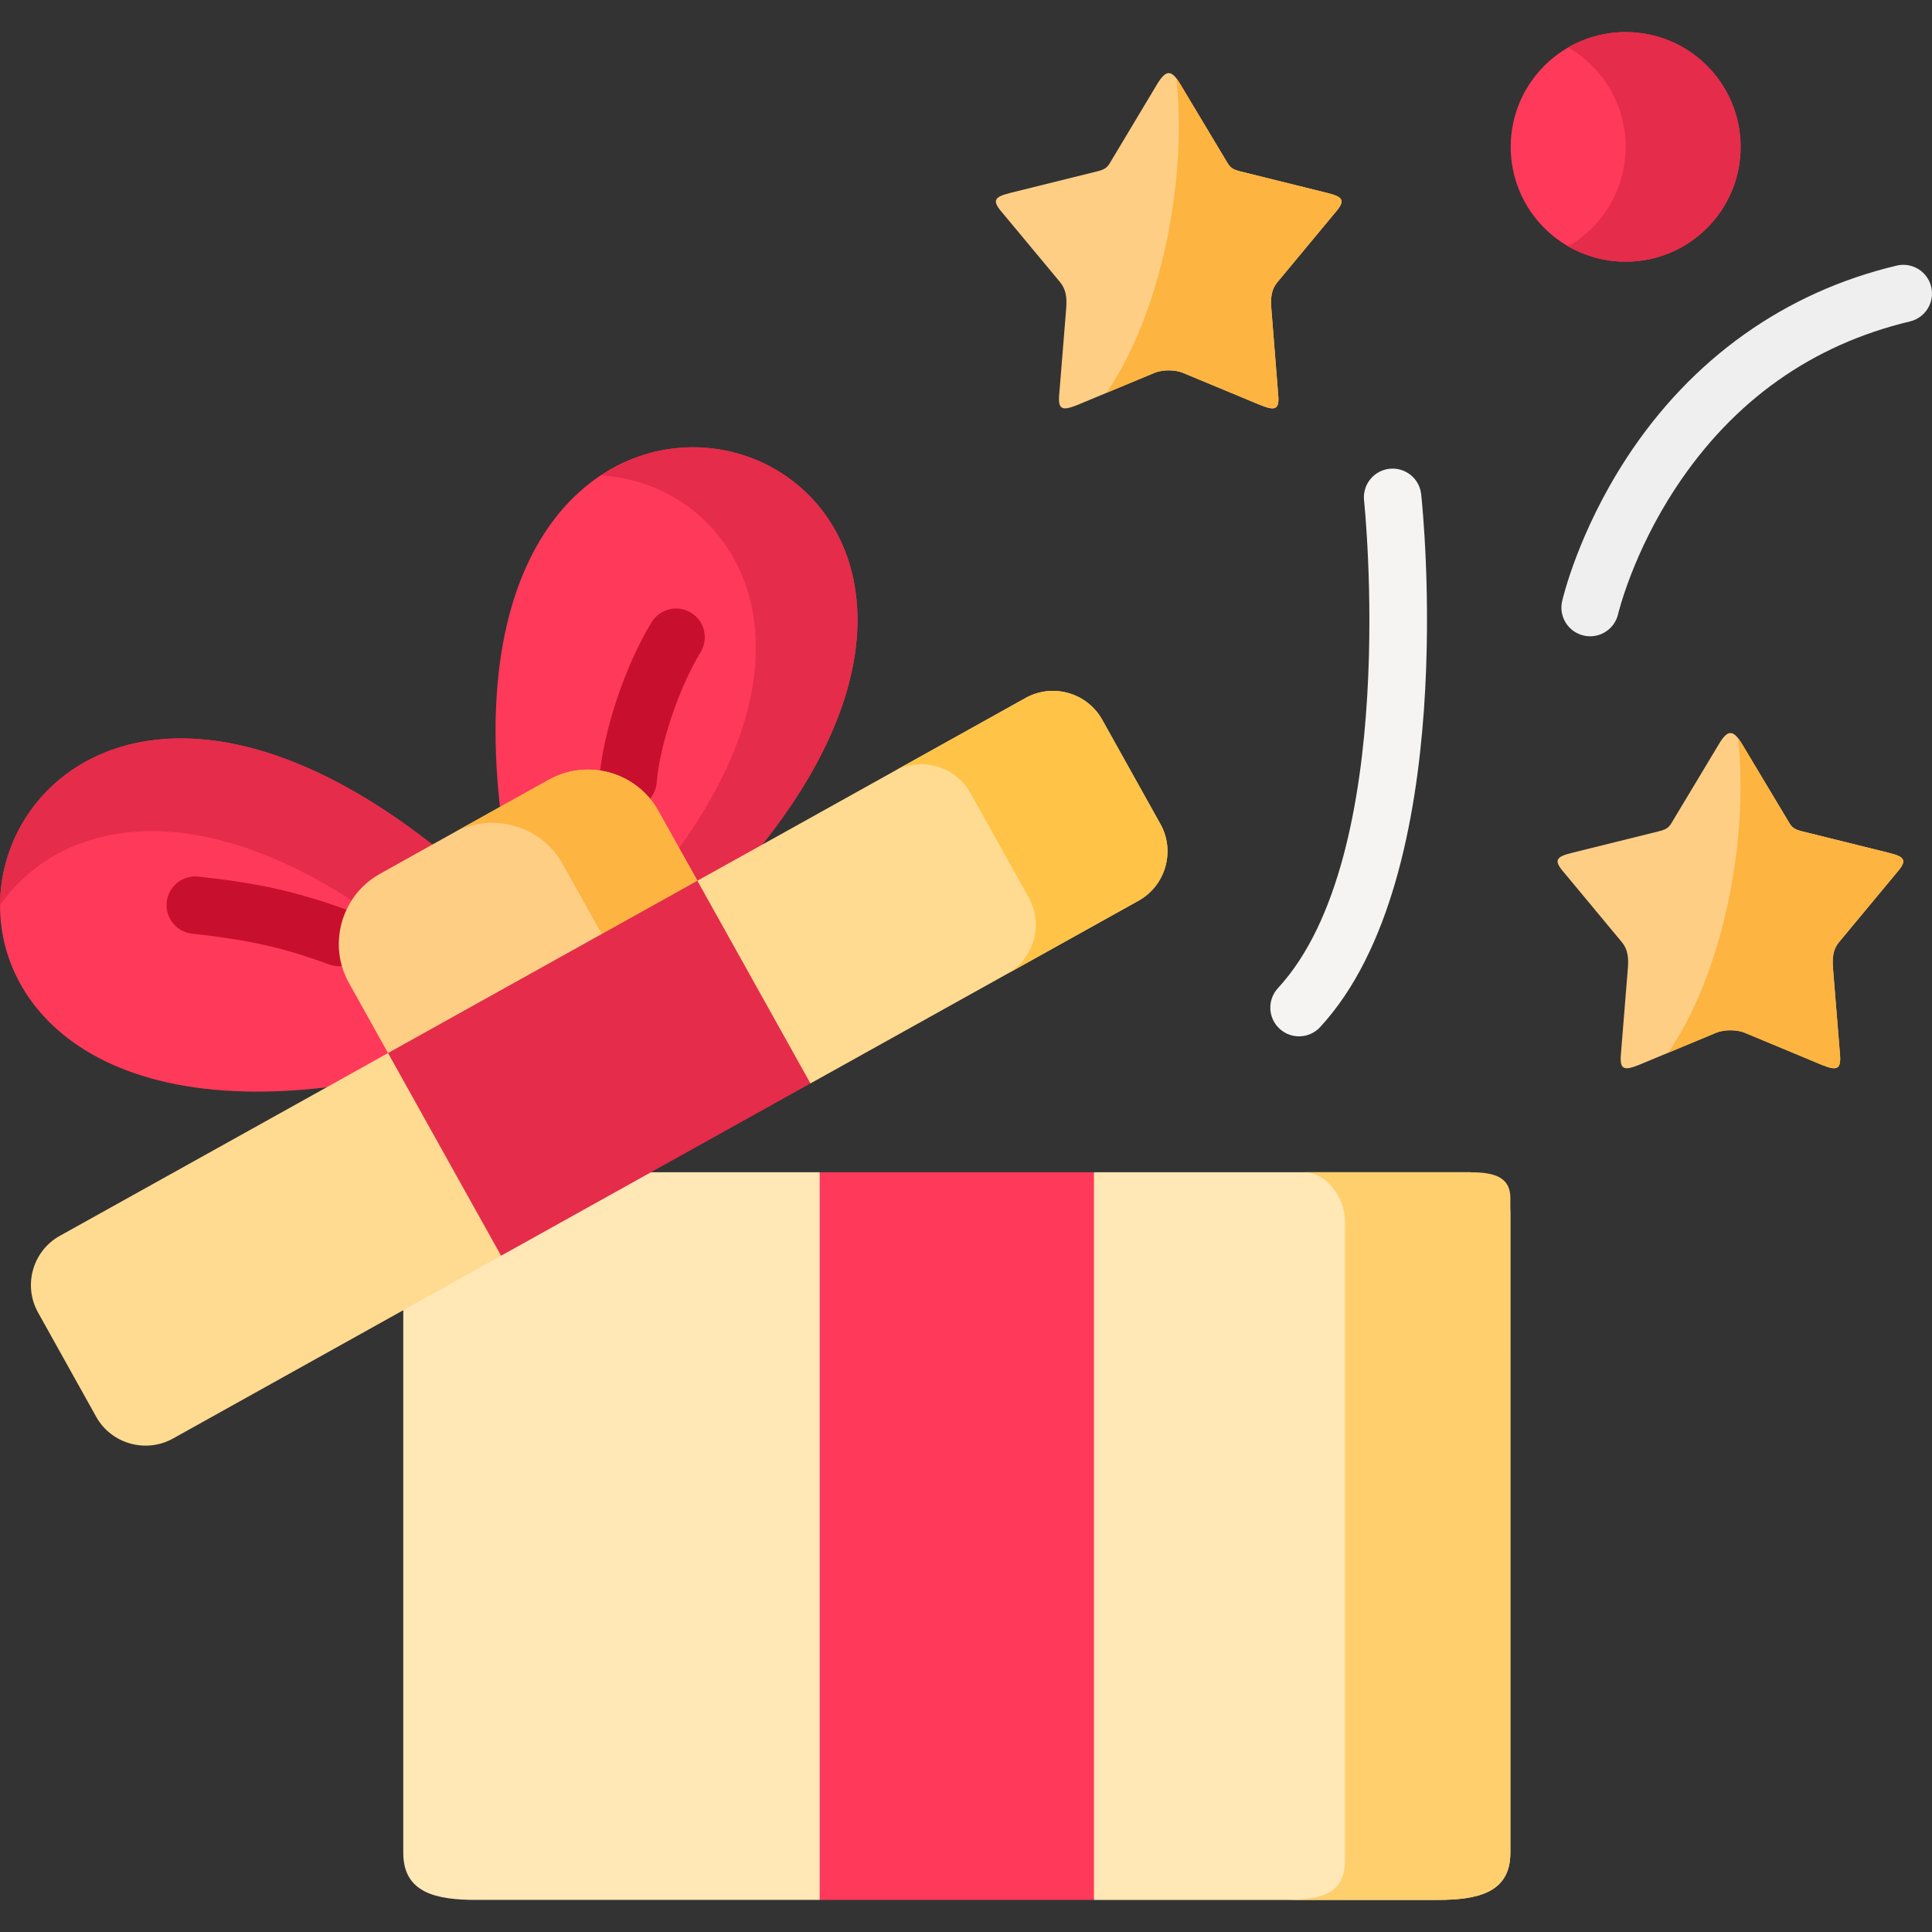 <?xml version="1.0" encoding="UTF-8"?> <svg xmlns="http://www.w3.org/2000/svg" width="512" height="512" viewBox="0 0 512 512" fill="none"><rect x="0" y="0" width="512" height="512" fill="#333333" stroke="none"/> <g clip-path="url(#clip0_92_2)"> <path fill-rule="evenodd" clip-rule="evenodd" d="M430.818 69.35C447.646 69.35 461.285 55.723 461.285 38.94C461.285 22.127 447.646 8.5 430.818 8.5C413.99 8.5 400.351 22.127 400.351 38.94C400.351 55.723 413.99 69.35 430.818 69.35Z" fill="#FF3959"></path> <path fill-rule="evenodd" clip-rule="evenodd" d="M150.002 278.151L114.575 223.82C-6.289 129.197 -55.208 304.963 86.558 288.151L150.002 278.151Z" fill="#FF3959"></path> <path fill-rule="evenodd" clip-rule="evenodd" d="M201.991 223.849C290.823 112.237 115.491 61.386 132.496 213.85L162.048 264.73L201.991 223.849Z" fill="#FF3959"></path> <path fill-rule="evenodd" clip-rule="evenodd" d="M217.224 503.5L239.1 404.453L217.224 310.656H172.527L117.822 305.937L106.869 347.231V491C106.869 501.678 115.608 503.5 126.295 503.5H217.224Z" fill="#FFE7B6"></path> <path fill-rule="evenodd" clip-rule="evenodd" d="M400.262 491V357.79V321.51C400.262 315.552 395.361 310.656 389.398 310.656H289.908L263.899 407.108L289.908 503.501H380.836C391.523 503.5 400.262 501.677 400.262 491Z" fill="#FFE7B6"></path> <path fill-rule="evenodd" clip-rule="evenodd" d="M201.991 223.849C262.954 147.248 199.482 99.258 159.184 125.982C192.396 127.84 221.151 167.601 179.968 224.764L184.81 233.406L201.991 223.849Z" fill="#E52C4A"></path> <path fill-rule="evenodd" clip-rule="evenodd" d="M114.576 223.82C45.612 169.843 0.089 203.851 0 239.925C14.348 219.16 47.826 209.279 93.202 238.598C95.032 235.766 97.542 233.318 100.701 231.578L114.576 223.82Z" fill="#E52C4A"></path> <path fill-rule="evenodd" clip-rule="evenodd" d="M217.224 310.656H289.908V503.5H217.224V310.656Z" fill="#FF3959"></path> <path fill-rule="evenodd" clip-rule="evenodd" d="M400.262 357.79V317.5C400.262 311.542 395.361 310.656 389.398 310.656H345.558C351.522 310.656 356.422 317.5 356.422 323.458V357.79V492.948C356.422 503.626 347.654 503.499 336.967 503.499H380.837C391.524 503.499 400.263 501.677 400.263 491V357.79H400.262Z" fill="#FFCF6D"></path> <path d="M89.864 256.058C89 256.058 88.122 255.91 87.263 255.598C76.315 251.618 67.689 249.262 50.923 247.428C46.745 246.971 43.728 243.214 44.185 239.037C44.642 234.861 48.398 231.848 52.58 232.303C68.772 234.075 78.837 236.345 92.466 241.299C96.416 242.735 98.454 247.1 97.018 251.049C95.894 254.139 92.974 256.058 89.864 256.058Z" fill="#C8102E"></path> <path d="M166.455 214.38C166.253 214.38 166.05 214.372 165.845 214.356C161.654 214.024 158.526 210.36 158.858 206.171C159.84 193.788 165.648 176.437 172.669 164.913C174.855 161.325 179.538 160.185 183.128 162.372C186.719 164.557 187.857 169.238 185.671 172.826C179.935 182.242 174.823 197.417 174.034 207.373C173.719 211.356 170.385 214.38 166.455 214.38Z" fill="#C8102E"></path> <path d="M344.257 274.639C342.412 274.639 340.562 273.972 339.098 272.623C336.008 269.774 335.814 264.961 338.664 261.873C371.251 226.566 361.591 133.548 361.49 132.612C361.038 128.435 364.058 124.682 368.238 124.229C372.42 123.781 376.172 126.797 376.625 130.973C377.069 135.073 387.08 231.856 349.854 272.189C348.353 273.815 346.308 274.639 344.257 274.639Z" fill="#F5F4F3"></path> <path d="M421.406 168.625C420.844 168.625 420.274 168.562 419.703 168.432C415.611 167.495 413.049 163.431 413.978 159.34C414.146 158.601 418.237 141.013 431.113 121.307C448.261 95.064 472.988 77.456 502.62 70.387C506.71 69.412 510.815 71.933 511.791 76.02C512.767 80.107 510.243 84.211 506.155 85.186C480.192 91.38 459.333 106.18 444.157 129.174C432.624 146.649 428.857 162.564 428.82 162.722C428.006 166.239 424.871 168.625 421.406 168.625Z" fill="#EFEFEF"></path> <path fill-rule="evenodd" clip-rule="evenodd" d="M338.531 74.777L353.469 56.785C356.539 53.304 356.333 52.272 351.816 51.151L328.612 45.399C325.985 44.75 325.837 44.042 324.538 41.918L312.818 22.362C310.456 18.38 309.01 18.38 306.618 22.362L294.898 41.918C293.629 44.042 293.451 44.75 290.824 45.399L267.62 51.151C263.133 52.272 262.896 53.304 265.967 56.785L280.935 74.777C282.529 76.694 282.765 78.936 282.559 81.65L280.758 103.89C280.256 108.491 281.23 109.052 285.541 107.312L305.941 98.817C308.067 97.932 311.403 97.932 313.499 98.817L333.928 107.312C338.238 109.052 339.183 108.492 338.681 103.89L336.91 81.65C336.701 78.936 336.907 76.694 338.531 74.777Z" fill="#FECE85"></path> <path fill-rule="evenodd" clip-rule="evenodd" d="M310.574 56.224C307.533 75.691 301.068 92.651 293.245 104.096L305.94 98.816C308.066 97.931 311.402 97.931 313.498 98.816L333.927 107.311C338.237 109.051 339.182 108.491 338.68 103.889L336.909 81.649C336.702 78.935 336.909 76.694 338.533 74.776L353.471 56.784C356.541 53.303 356.335 52.271 351.818 51.15L328.614 45.398C325.987 44.749 325.839 44.041 324.54 41.917L312.82 22.361C312.436 21.712 312.082 21.181 311.757 20.768C312.876 31.359 312.581 43.512 310.574 56.224Z" fill="#FDB440"></path> <path fill-rule="evenodd" clip-rule="evenodd" d="M487.381 249.658L502.32 231.666C505.42 228.186 505.183 227.153 500.666 226.032L477.463 220.28C474.865 219.631 474.688 218.923 473.418 216.8L461.698 197.244C459.307 193.262 457.859 193.262 455.497 197.244L443.747 216.8C442.478 218.924 442.301 219.632 439.703 220.28L416.498 226.032C411.981 227.153 411.746 228.185 414.846 231.666L429.784 249.658C431.408 251.575 431.613 253.817 431.407 256.531L429.606 278.741C429.134 283.372 430.079 283.932 434.39 282.192L454.79 273.697C456.916 272.812 460.252 272.812 462.377 273.697L482.777 282.192C487.087 283.932 488.032 283.372 487.56 278.741L485.759 256.531C485.552 253.817 485.757 251.576 487.381 249.658Z" fill="#FECE85"></path> <path fill-rule="evenodd" clip-rule="evenodd" d="M459.454 231.105C456.384 250.572 449.948 267.532 442.095 278.977L454.79 273.697C456.916 272.812 460.252 272.812 462.377 273.697L482.777 282.192C487.087 283.932 488.032 283.372 487.56 278.741L485.759 256.531C485.552 253.817 485.759 251.576 487.383 249.658L502.321 231.666C505.421 228.186 505.185 227.153 500.668 226.032L477.464 220.28C474.866 219.631 474.689 218.923 473.419 216.8L461.699 197.244C461.315 196.595 460.961 196.064 460.607 195.622C461.757 206.24 461.432 218.393 459.454 231.105Z" fill="#FDB440"></path> <path fill-rule="evenodd" clip-rule="evenodd" d="M461.284 38.94C461.284 22.127 447.645 8.5 430.817 8.5C425.267 8.5 420.071 9.975 415.584 12.57C424.706 17.82 430.817 27.672 430.817 38.939C430.817 50.177 424.706 60.029 415.584 65.279C420.071 67.875 425.267 69.349 430.817 69.349C447.645 69.35 461.284 55.723 461.284 38.94Z" fill="#E52C4A"></path> <path fill-rule="evenodd" clip-rule="evenodd" d="M102.826 279.066L152.541 269.627L184.809 233.406L174.447 214.853C172.499 211.343 169.694 208.629 166.446 206.771C160.187 203.202 152.216 202.878 145.485 206.624L132.495 213.851L114.575 223.821L100.7 231.578C94.264 235.147 90.426 241.607 89.865 248.45C89.511 252.491 90.337 256.679 92.463 260.484L102.826 279.066Z" fill="#FECE85"></path> <path fill-rule="evenodd" clip-rule="evenodd" d="M214.774 287.118L301.746 238.686C308.92 234.675 311.518 225.56 307.532 218.393L292.092 190.726C288.077 183.559 278.955 180.963 271.781 184.974L201.991 223.85L184.809 233.407V269.628L214.774 287.118Z" fill="#FFDB91"></path> <path fill-rule="evenodd" clip-rule="evenodd" d="M45.817 381.24L132.79 332.778L135.27 296.557L102.825 279.066L86.557 288.151L15.822 327.528C8.678 331.51 6.08 340.624 10.065 347.792L25.505 375.489C29.492 382.626 38.644 385.221 45.817 381.24Z" fill="#FFDB91"></path> <path fill-rule="evenodd" clip-rule="evenodd" d="M179.967 224.764L174.446 214.853C172.498 211.343 169.693 208.629 166.445 206.771C160.186 203.202 152.215 202.878 145.484 206.624L132.494 213.851L120.154 220.724C126.885 216.978 134.827 217.302 141.115 220.871C144.362 222.729 147.167 225.472 149.116 228.953L159.478 247.535L184.808 233.407L179.967 224.764Z" fill="#FDB440"></path> <path fill-rule="evenodd" clip-rule="evenodd" d="M301.746 238.686C308.92 234.675 311.518 225.56 307.532 218.393L292.092 190.726C288.077 183.559 278.955 180.963 271.781 184.974L236.886 204.412C244.06 200.401 253.182 202.996 257.168 210.164L272.608 237.831C276.594 244.999 274.025 254.083 266.91 258.095L301.746 238.686Z" fill="#FFC348"></path> <path fill-rule="evenodd" clip-rule="evenodd" d="M214.774 287.118L184.809 233.406L102.826 279.066L132.791 332.778C160.158 317.528 187.407 302.368 214.774 287.118Z" fill="#E52C4A"></path> </g> <defs> <clipPath id="clip0_92_2"> <rect width="512" height="512" fill="white"></rect> </clipPath> </defs> </svg> 